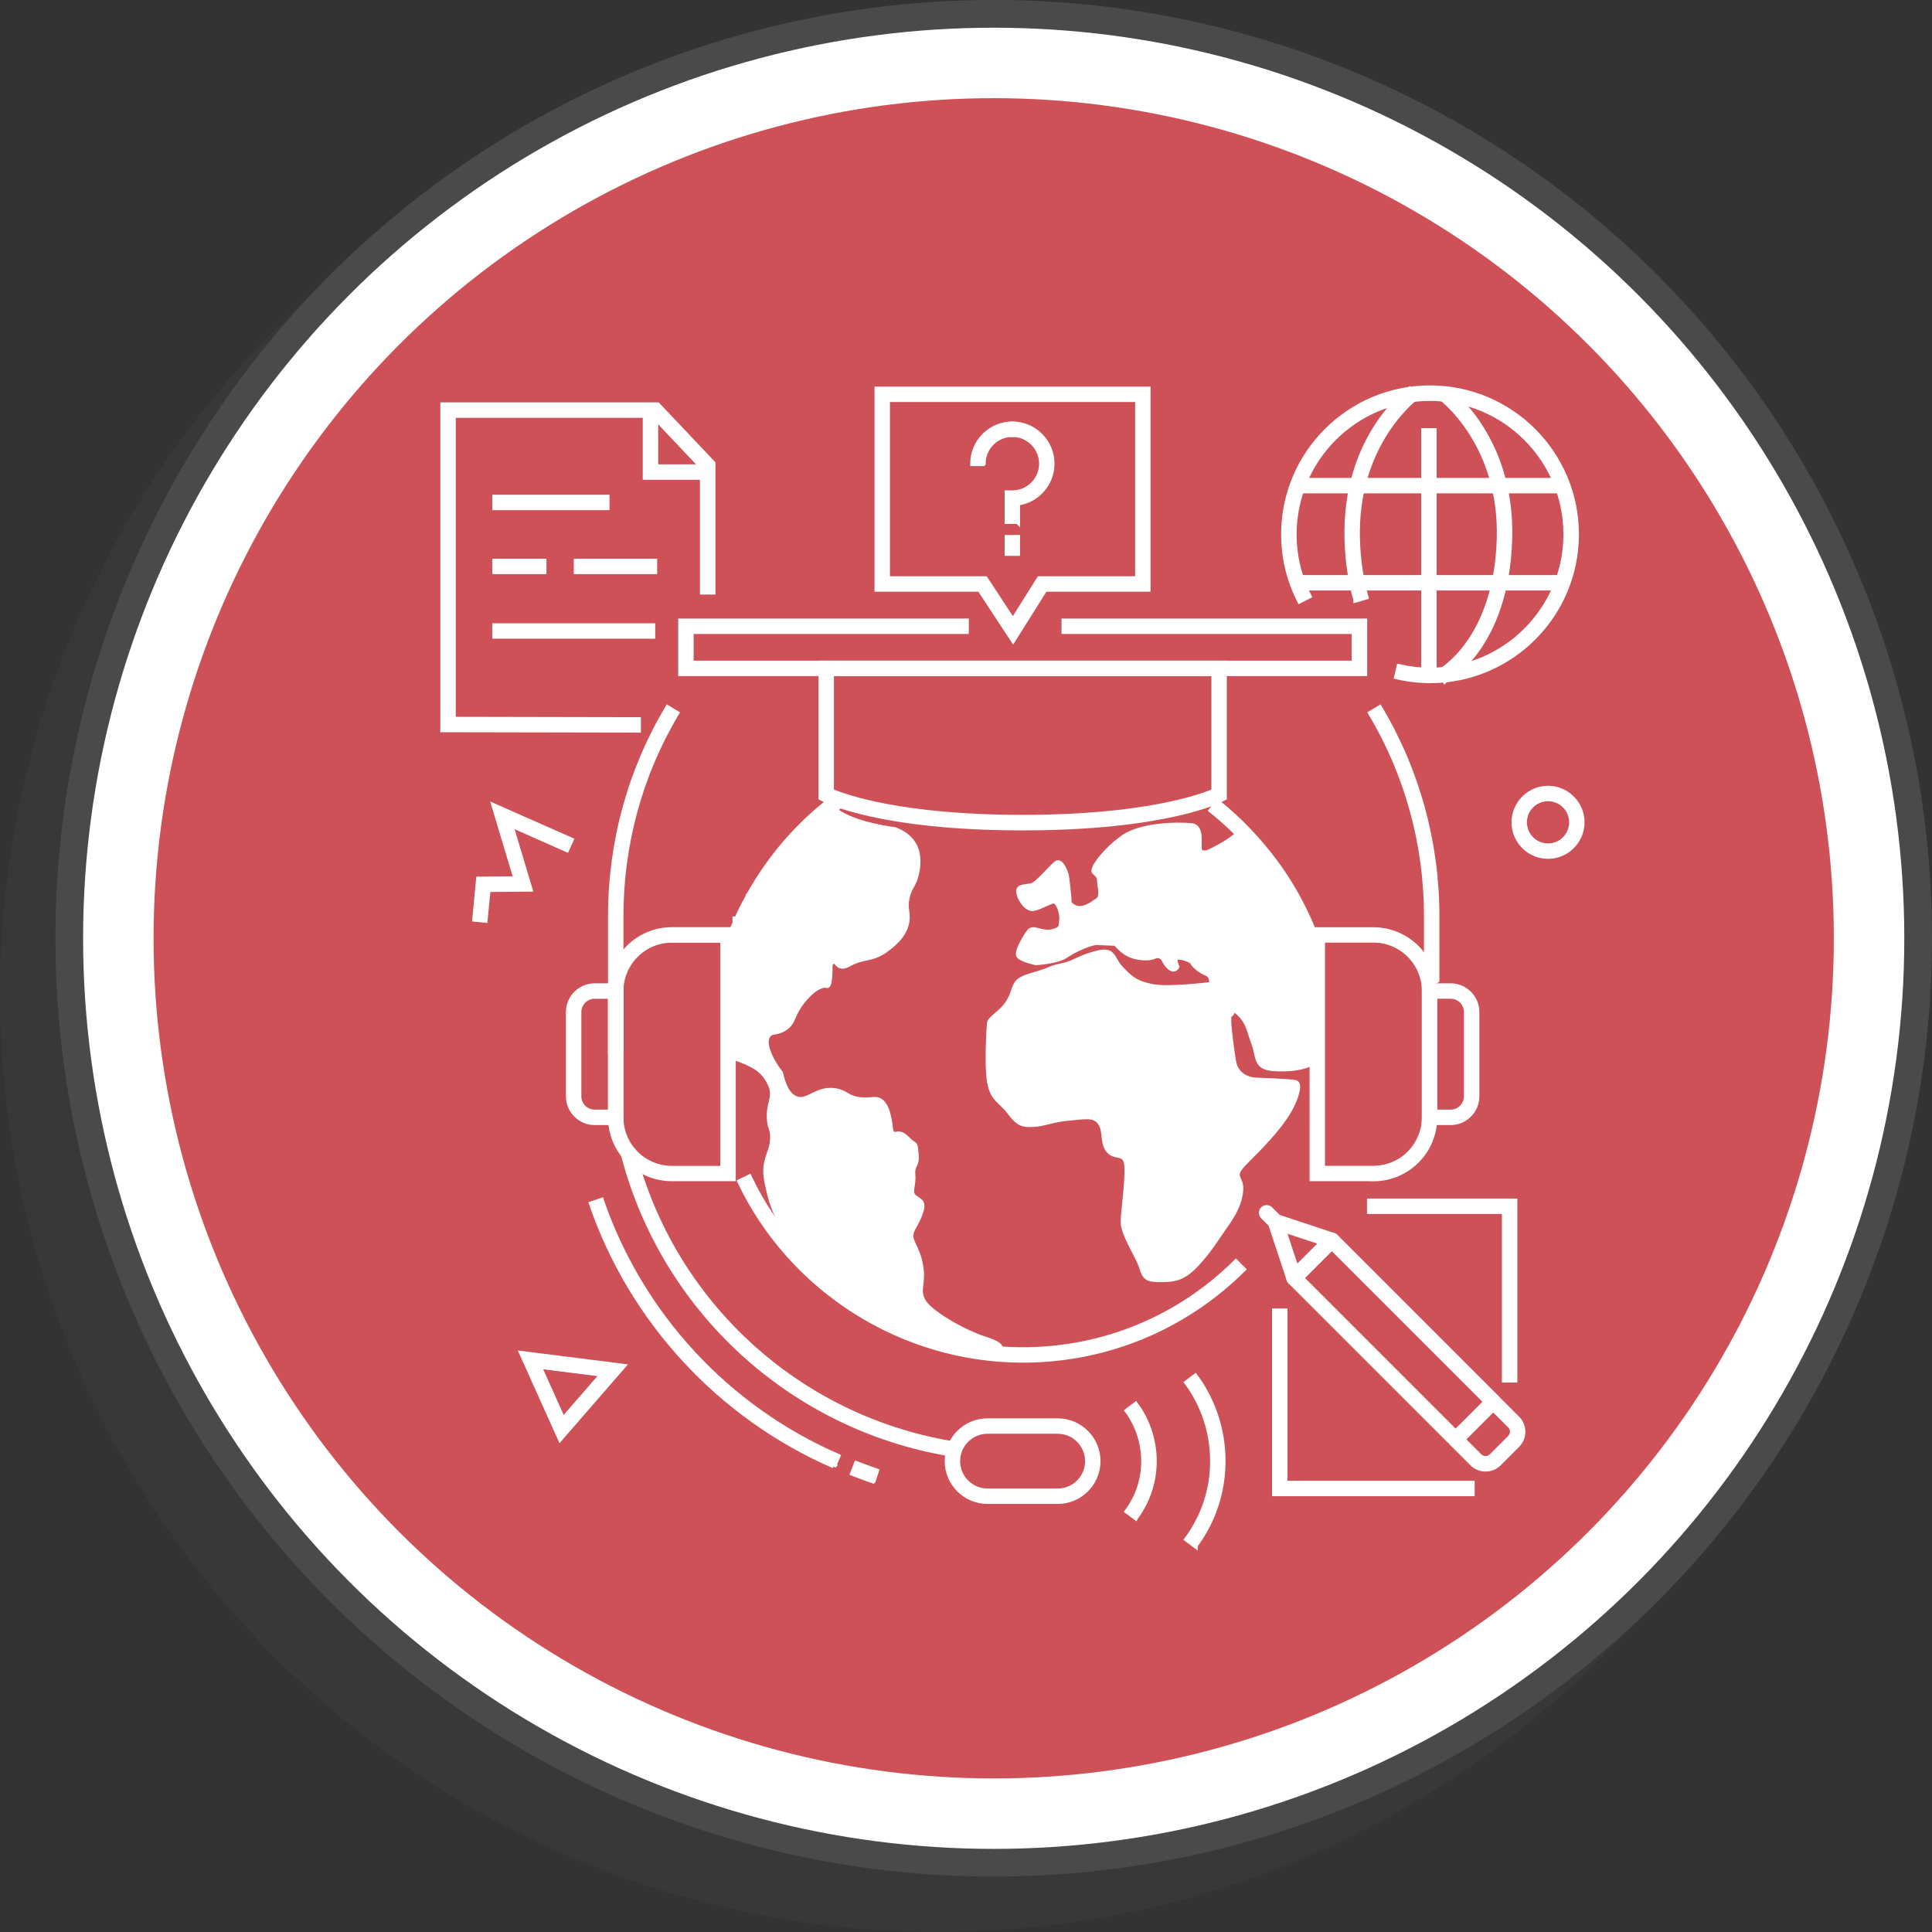 <?xml version="1.0" encoding="UTF-8"?><svg id="_圖層_2" xmlns="http://www.w3.org/2000/svg" viewBox="0 0 209.22 209.22"><rect x="0" y="0" width="209.22" height="209.22" fill="#333333" stroke="none"/><defs><style>.cls-1{fill:#fff;}.cls-2{fill:#cf5158;}.cls-3{opacity:.2;}.cls-4{stroke:#fff;stroke-width:.53px;}.cls-4,.cls-5{fill:none;}.cls-5{stroke:#4a4a4a;stroke-miterlimit:10;stroke-width:6px;}</style></defs><g id="CON02"><g><g><g class="cls-3"><circle class="cls-5" cx="101.61" cy="107.61" r="98.61"/><circle class="cls-5" cx="102.61" cy="106.61" r="98.61"/><circle class="cls-5" cx="103.61" cy="105.61" r="98.61"/><circle class="cls-5" cx="104.61" cy="104.61" r="98.61"/><circle class="cls-5" cx="105.61" cy="103.61" r="98.61"/><circle class="cls-5" cx="106.61" cy="102.61" r="98.61"/><circle class="cls-5" cx="107.61" cy="101.61" r="98.61"/></g><circle class="cls-5" cx="107.61" cy="101.61" r="98.61"/><circle class="cls-1" cx="107.61" cy="101.61" r="98.61"/></g><circle class="cls-2" cx="107.61" cy="101.61" r="90.98"/><g><g><g><polygon class="cls-1" points="69.14 79.07 47.95 79.03 47.95 43.84 71.22 43.84 77.21 50.17 77.21 64.12 76.06 64.12 76.06 50.63 70.73 44.98 49.09 44.98 49.09 77.89 69.14 77.93 69.14 79.07"/><polygon class="cls-1" points="76.64 51.69 69.87 51.69 69.87 44.41 71.01 44.41 71.01 50.55 76.64 50.55 76.64 51.69"/><rect class="cls-1" x="62.4" y="60.77" width="8.5" height="1.14"/><rect class="cls-1" x="53.58" y="60.77" width="5.33" height="1.14"/><rect class="cls-1" x="53.58" y="53.84" width="12.16" height="1.14"/><rect class="cls-1" x="53.58" y="67.76" width="17.11" height="1.14"/></g><g><path class="cls-1" d="M109.71,69.32l-3.62-5.51h-11.12v-21.68h29.36v21.68h-11.16l-3.46,5.51Zm-13.6-6.65h10.6l2.98,4.54,2.85-4.54h10.65v-19.4h-27.08v19.4Z"/><path class="cls-1" d="M110.2,56.47h-1.14v-3.1h.57c1.74,0,3.16-1.42,3.16-3.16s-1.42-3.16-3.16-3.16v-1.14c2.37,0,4.3,1.93,4.3,4.3,0,2.18-1.63,3.99-3.73,4.27v1.99Z"/><path class="cls-1" d="M106.47,50.21h-1.14c0-2.37,1.93-4.3,4.3-4.3v1.14c-1.74,0-3.16,1.42-3.16,3.16Z"/><rect class="cls-1" x="109.06" y="58.2" width="1.14" height="1.73"/></g><path class="cls-1" d="M60.66,155.8l-4.15-9.23,10.97,1.38-6.82,7.85Zm-2.27-7.84l2.58,5.75,4.25-4.89-6.83-.86Z"/><polygon class="cls-1" points="52.54 99.66 51.41 99.55 51.82 95.2 55.87 95.16 53.5 87.27 61.85 90.96 61.38 92.01 55.31 89.32 57.4 96.29 52.86 96.33 52.54 99.66"/><path class="cls-1" d="M167.64,92.74c-2.04,0-3.69-1.66-3.69-3.69s1.66-3.69,3.69-3.69,3.69,1.66,3.69,3.69-1.66,3.69-3.69,3.69Zm0-6.24c-1.41,0-2.55,1.14-2.55,2.55s1.14,2.55,2.55,2.55,2.55-1.14,2.55-2.55-1.14-2.55-2.55-2.55Z"/><g><path class="cls-1" d="M155.61,106.17h-1.14v-6.99c0-7.75-2.09-15.34-6.04-21.95l.98-.59c4.06,6.79,6.2,14.58,6.2,22.54v6.99Z"/><path class="cls-1" d="M90.29,158.74c-12.31-5.35-21.88-15.7-26.24-28.38l1.08-.37c4.26,12.38,13.59,22.48,25.61,27.71l-.46,1.05Z"/><path class="cls-1" d="M94.55,160.38c-.46-.15-1.2-.43-2.22-.82l.41-1.07c1,.38,1.74,.65,2.18,.8l-.36,1.08Z"/><path class="cls-1" d="M102.82,157.43c-17.13-2.88-30.99-15.62-35.33-32.45l1.11-.28c4.22,16.39,17.73,28.8,34.41,31.61l-.19,1.13Z"/><path class="cls-1" d="M67.25,113.95h-1.14v-14.77c0-7.98,2.14-15.77,6.19-22.54l.98,.59c-3.94,6.59-6.03,14.18-6.03,21.95v14.77Z"/><g><path class="cls-1" d="M140.37,117.24c-.53-.14-4.35-.28-4.35-.28-.1,0-2.14-.03-2.45-2.13-1.07-7.16-.09-3.9-.09-5.67,1.78,1.32,1.68,2.22,2.26,3.72,.38,.99,.32,1.86,.83,2.38,.29,.29,.7,.42,1.36,.47,.61,.04,3.26,.23,4.97-1.07v-8.74c-.4-1.6-.96-3.38-1.77-5.24-2.1-4.87-4.93-8.27-6.98-10.34-.21,.09-.37,.19-.5,.3-.82,.71-2.61,1.57-2.61,1.57,0,0-.7,.36-1.06,0-.36-.36,.38-2.66-.95-2.8-1.34-.14-5.38-.14-7.39,1.27-1.99,1.4-3.42,3.4-3.15,3.72,.26,.31,.58,.4,.58,1.04,0,.48,.32,1.32-.04,1.94-.22,.15-.57,.43-.96,.65-.06,.03-.12,.06-.2,.09-.61,.33-1.35,.45-2.02-.24-.12-.14-.06-.44-.09-.7-.1-.87-.2-1.99-.27-2.33-.09-.45-.58-1.63-1.02-1.4-.44,.23-2.09,2.26-2.7,2.44-.63,.18-1.43,.05-1.46,.59-.05,.54,.75,2.03,1.6,1.91,.84-.14,1.95-.95,2.35-.78,.41,.19,.8,1.37,.71,1.96-.09,.59,.18,1.04-1.02,1.32-1.2,.26-2.04-.59-2.5,0-.44,.59-1.29,2.03-1.16,2.53,.11,.39,1.22,.66,1.88,.84,1.32-.1,2.64-.34,3.28-.79,1.02-.73,2.8-1.4,3.28-1.4,.18,0,1.07,.06,2.09,.09,.64,.75,1.38,1.33,2.36,1.49,.91,.16,1.49,.08,1.84-.08,.38-.18,.81-.04,1.01,.33,.11,.21,.23,.43,.39,.61,.71,.87,1.03,.18,1.03,.18,0,0-.5-1.04,.16-1.04s1.56,.45,1.56,.59,.63,.82,1.43,1.14c.8,.31,.58,1.22,.58,1.22,0,0-4.59,.59-6.4,.23-1.82-.36-2.4-.9-3.42-1.99-1.02-1.09-.68-2.17-2.75-1.58-2.09,.59-2.22,1.04-3.56,1.3-1.33,.28-1.25,.43-2.41,.78-.02,.01-.05,.01-.07,.03-.91,.29-2.18,.53-2.53,1.24-.44,.9-.31,1.04-.89,1.99-.58,.95-1.97,1.73-2,2.18-.05,.45-.31,4.44,0,6.34,.31,1.91,1.19,2.04,2.13,3.26,.93,1.23,1.34,1.45,2.53,1.4,1.2-.04,2.19-.54,3.87-.68,1.68-.14,2.84-.45,3.47,.5,.63,.95,.17,2.17,.93,3.03,.75,.87,1.91-.05,1.95,1.82,.05,1.86-.36,4.39-.41,5.79-.04,1.4,1.65,3.81,2,4.99,.36,1.18,.63,1.35,2.09,1.35s2.45-.13,3.91-1.72c1.46-1.58,2.14-2.81,3.02-4.04,.89-1.22,1.65-2.53,1.73-3.99,.09-1.44-1.2-1.32,.53-3.03,1.73-1.72,3.21-3.26,4.31-4.89,1.11-1.64,1.65-3.54,1.11-3.67Z"/><path class="cls-1" d="M106.62,145.01c-1.89-.69-3.33-1.49-4.3-2.1-1.95-1.24-2.3-1.9-2.42-2.16-.56-1.22,.13-1.66-.19-3.65-.36-2.21-1.39-2.67-.96-3.8,.2-.51,.66-1.07,1-2.17,.09-.29,.15-.63,.01-.9-.1-.19-.32-.28-.69-.55-.69-.51-.1-1.22-.21-2.44-.1-1.22,.48-.89,.36-2.25-.12-1.36-.07-.8-.77-1.49-.38-.37-.61-.57-.87-.66-.43-.15-.59,.11-.85-.04-.35-.19-.26-.73-.43-1.54-.12-.58-.3-1.52-.89-1.98-.56-.43-1.03-.08-2.19-.19-1.49-.14-1.56-.79-2.76-.98-2.03-.32-2.95,1.34-4.25,.87-.56-.2-1.25-.83-1.67-2.76-.85-1.06-2.03-3.12-1.36-4.09,.37-.54,.93-.18,1.83-.79,1.02-.69,.67-1.39,1.99-3.01,1.26-1.54,2.24-1.73,2.55-1.6,0,0,.03,.01,.05,0,.22-.03,.29-1.08,.3-2.24,.08-.19,.22-.42,.4-.43,.23-.01,.33,.37,.65,.52,.38,.17,.84-.09,1.04-.2,1.6-.88,2.43-.39,4-1.56,.61-.46,1.97-1.45,2.23-3.04,.16-.96-.23-1.29,0-2.49,.22-1.15,.65-1.27,.96-2.39,.1-.38,.53-1.93-.11-3.25-.47-.97-1.36-1.51-2.17-1.81-1.22-.16-5.52-.84-7.02-2.63-1.91,1.73-3.4,3.27-4.48,4.44-1.69,1.84-2.26,2.66-2.55,3.09-.88,1.32-1.35,2.4-2.23,4.39-.45,1.02-.84,2.02-1.52,3.79v11.51c.25,.07,1.93,.54,2.96,1.29,1.12,.81,1.59,2.11,1.59,2.6,0,1.14-.49,1.56-.32,3.09,.09,.79,.26,.74,.32,1.46,.1,1.29-.41,1.96-.64,3.04-.22,1.05-.04,1.83,.32,3.36,.89,3.8,3.96,7.15,4.57,7.81,1.59,1.91,3.15,3.17,4.27,3.96,1.93,1.36,3.76,2.17,5.14,2.78,1.54,.68,1.69,.62,3.78,1.54,1.88,.83,2.16,1.06,3.03,1.23,2.02,.4,4.14-.11,4.19-.63,.02-.21-.29-.52-1.7-.98Z"/></g><path class="cls-1" d="M79.64,103.07l-1.13-.18c.12-.77,.72-2.12,1.04-2.85l.04-.08v-.45h.2c.35-.8,.76-1.6,1.23-2.45v-.09l.12-.13c2.26-4.03,5.25-7.5,8.9-10.3l.7,.91c-3.51,2.7-6.39,6.03-8.57,9.9,0,0-.07,.13-.07,.13-.55,.98-1.01,1.9-1.39,2.8l-.15,.35c-.29,.67-.81,1.86-.9,2.44Z"/><path class="cls-1" d="M110.75,147.3c-13.02,0-25.05-7.6-30.64-19.35l1.03-.49c5.41,11.36,17.03,18.7,29.61,18.7,8.71,0,16.91-3.38,23.09-9.51l.8,.81c-6.4,6.35-14.88,9.84-23.89,9.84Z"/><path class="cls-1" d="M141.87,103.08c-1.37-4.14-3.54-7.92-6.45-11.23-1.29-1.49-2.72-2.86-4.26-4.09l.71-.89c1.59,1.27,3.07,2.69,4.41,4.23,3.01,3.42,5.25,7.33,6.68,11.62l-1.08,.36Z"/><path class="cls-1" d="M148.73,127.65h-6.65v-26.97h6.65c3.67,0,6.65,2.98,6.65,6.65v13.68c0,3.67-2.98,6.65-6.65,6.65Zm-5.51-1.14h5.51c3.04,0,5.51-2.47,5.51-5.51v-13.68c0-3.04-2.47-5.51-5.51-5.51h-5.51v24.69Z"/><path class="cls-1" d="M157.09,121.57h-2.85v-14.82h2.85c1.57,0,2.85,1.28,2.85,2.85v9.12c0,1.57-1.28,2.85-2.85,2.85Zm-1.71-1.14h1.71c.94,0,1.71-.77,1.71-1.71v-9.12c0-.94-.77-1.71-1.71-1.71h-1.71v12.53Z"/><path class="cls-1" d="M67.25,121.57h-2.85c-1.57,0-2.85-1.28-2.85-2.85v-9.12c0-1.57,1.28-2.85,2.85-2.85h2.85v14.82Zm-2.85-13.68c-.94,0-1.71,.77-1.71,1.71v9.12c0,.94,.77,1.71,1.71,1.71h1.71v-12.53h-1.71Z"/><path class="cls-1" d="M114.54,162.6h-7.6c-2.41,0-4.37-1.96-4.37-4.37s1.96-4.37,4.37-4.37h7.6c2.41,0,4.37,1.96,4.37,4.37s-1.96,4.37-4.37,4.37Zm-7.6-7.6c-1.78,0-3.23,1.45-3.23,3.23s1.45,3.23,3.23,3.23h7.6c1.78,0,3.23-1.45,3.23-3.23s-1.45-3.23-3.23-3.23h-7.6Z"/><path class="cls-1" d="M122.98,164.35l-.92-.68c1.17-1.58,1.79-3.46,1.79-5.44,0-1.75-.5-3.47-1.43-4.95-.11-.16-.22-.34-.35-.51l.91-.69c.14,.19,.27,.38,.4,.57,1.06,1.68,1.62,3.6,1.62,5.57,0,2.22-.7,4.33-2.01,6.11Z"/><path class="cls-1" d="M110.75,89.66c-15.44,0-21.3-2.98-21.54-3.1l-.31-.16v-14.59h43.69v14.59l-.31,.16c-.24,.13-6.1,3.1-21.54,3.1Zm-20.7-3.98c1.38,.59,7.51,2.83,20.7,2.83s19.33-2.24,20.7-2.83v-12.74h-41.41v12.74Z"/><polygon class="cls-1" points="147.79 72.95 73.71 72.95 73.71 67.25 104.65 67.25 104.65 68.39 74.85 68.39 74.85 71.81 146.64 71.81 146.64 68.39 115.22 68.39 115.22 67.25 147.79 67.25 147.79 72.95"/><path class="cls-1" d="M129.44,167.38l-.92-.68c1.82-2.47,2.79-5.4,2.79-8.47,0-2.73-.77-5.4-2.23-7.71-.17-.25-.35-.53-.55-.8l.91-.69c.22,.3,.42,.6,.6,.86,1.58,2.51,2.41,5.39,2.41,8.33,0,3.32-1.04,6.48-3.01,9.14Z"/><path class="cls-1" d="M79.41,127.65h-6.65c-3.67,0-6.65-2.98-6.65-6.65v-13.68c0-3.67,2.98-6.65,6.65-6.65h6.65v26.97Zm-6.65-25.83c-3.04,0-5.51,2.47-5.51,5.51v13.68c0,3.04,2.47,5.51,5.51,5.51h5.51v-24.69h-5.51Z"/></g><g><g><rect class="cls-1" x="154.17" y="46.63" width="1.14" height="26.63"/><path class="cls-1" d="M156.46,73.71l-.53-1.01c.06-.03,6.07-3.33,6.42-14.28,.33-10.35-6.22-15.27-6.29-15.32l.67-.92c.29,.21,7.12,5.3,6.76,16.28-.37,11.66-6.76,15.11-7.03,15.25Z"/><path class="cls-1" d="M146.83,64.98c-.56-1.96-.89-4.13-.96-6.46-.36-11.02,6.47-16.13,6.76-16.35l.67,.92c-.07,.05-6.63,4.99-6.29,15.39,.07,2.23,.38,4.31,.92,6.18l-1.1,.32Z"/><rect class="cls-1" x="140.18" y="62.54" width="28.78" height="1.14"/><rect class="cls-1" x="140.42" y="52.02" width="28.62" height="1.14"/></g><path class="cls-1" d="M154.86,73.71c-1.22,0-2.44-.14-3.62-.42l.26-1.11c1.09,.26,2.22,.39,3.36,.39,8.11,0,14.71-6.6,14.71-14.71s-6.6-14.71-14.71-14.71-14.71,6.6-14.71,14.71c0,2.36,.54,4.61,1.61,6.7l-1.02,.52c-1.15-2.25-1.74-4.68-1.74-7.22,0-8.74,7.11-15.86,15.86-15.86s15.86,7.11,15.86,15.86-7.11,15.86-15.86,15.86Z"/></g><g><g><path class="cls-1" d="M157.31,156.15c-.15,0-.29-.06-.4-.17l-17.18-17.18c-.22-.22-.22-.58,0-.81l4.09-4.09c.22-.22,.58-.22,.81,0l17.42,17.42c.22,.22,.22,.58,0,.81-.22,.22-.58,.22-.81,0l-17.02-17.02-3.28,3.28,16.78,16.78c.22,.22,.22,.58,0,.81-.11,.11-.26,.17-.4,.17Z"/><path class="cls-1" d="M160.87,159.09c-.55,0-1.06-.21-1.45-.6l-2.2-2.2c-.11-.11-.17-.25-.17-.4s.06-.3,.17-.4l4.09-4.09c.22-.22,.58-.22,.81,0l2.2,2.2c.39,.39,.6,.9,.6,1.45s-.21,1.06-.6,1.45l-1.99,1.99c-.39,.39-.9,.6-1.45,.6Zm-2.44-3.21l1.8,1.8c.35,.35,.95,.34,1.29,0l1.99-1.99c.17-.17,.27-.4,.27-.65s-.09-.47-.27-.65l-1.8-1.8-3.28,3.28Z"/><path class="cls-1" d="M140.13,138.97s-.09,0-.13-.02c-.19-.05-.35-.19-.41-.38l-2.02-6.1c-.07-.2-.01-.43,.14-.58,.15-.15,.38-.21,.58-.14l6.1,2.02c.19,.06,.33,.22,.38,.41,.05,.19-.01,.4-.15,.54l-4.09,4.09c-.11,.11-.25,.17-.4,.17Zm-1.12-5.78l1.37,4.15,2.78-2.78-4.15-1.37Z"/><path class="cls-1" d="M138.62,133.37c-.15,0-.29-.06-.4-.17l-1.46-1.46c-.22-.22-.22-.58,0-.81,.22-.22,.58-.22,.81,0l1.46,1.46c.22,.22,.22,.58,0,.81-.11,.11-.26,.17-.4,.17Z"/></g><polygon class="cls-1" points="164.05 149.45 162.91 149.45 162.91 131.2 148.3 131.2 148.3 130.06 164.05 130.06 164.05 149.45"/><polygon class="cls-1" points="159.43 161.76 138.02 161.76 138.02 141.96 139.16 141.96 139.16 160.62 159.43 160.62 159.43 161.76"/></g></g><g><g><polygon class="cls-1" points="69.14 79.07 47.95 79.03 47.95 43.84 71.22 43.84 77.21 50.17 77.21 64.12 76.06 64.12 76.06 50.63 70.73 44.98 49.09 44.98 49.09 77.89 69.14 77.93 69.14 79.07"/><polygon class="cls-1" points="76.64 51.69 69.87 51.69 69.87 44.41 71.01 44.41 71.01 50.55 76.64 50.55 76.64 51.69"/><rect class="cls-1" x="62.4" y="60.77" width="8.5" height="1.14"/><rect class="cls-1" x="53.58" y="60.77" width="5.33" height="1.14"/><rect class="cls-1" x="53.58" y="53.84" width="12.16" height="1.14"/><rect class="cls-1" x="53.58" y="67.76" width="17.11" height="1.14"/></g><g><path class="cls-1" d="M109.71,69.32l-3.62-5.51h-11.12v-21.68h29.36v21.68h-11.16l-3.46,5.51Zm-13.6-6.65h10.6l2.98,4.54,2.85-4.54h10.65v-19.4h-27.08v19.4Z"/><path class="cls-1" d="M110.2,56.47h-1.14v-3.1h.57c1.74,0,3.16-1.42,3.16-3.16s-1.42-3.16-3.16-3.16v-1.14c2.37,0,4.3,1.93,4.3,4.3,0,2.18-1.63,3.99-3.73,4.27v1.99Z"/><path class="cls-1" d="M106.47,50.21h-1.14c0-2.37,1.93-4.3,4.3-4.3v1.14c-1.74,0-3.16,1.42-3.16,3.16Z"/><rect class="cls-1" x="109.06" y="58.2" width="1.14" height="1.73"/></g><path class="cls-1" d="M60.66,155.8l-4.15-9.23,10.97,1.38-6.82,7.85Zm-2.27-7.84l2.58,5.75,4.25-4.89-6.83-.86Z"/><polygon class="cls-1" points="52.54 99.66 51.41 99.55 51.82 95.2 55.87 95.16 53.5 87.27 61.85 90.96 61.38 92.01 55.31 89.32 57.4 96.29 52.86 96.33 52.54 99.66"/><path class="cls-1" d="M167.64,92.74c-2.04,0-3.69-1.66-3.69-3.69s1.66-3.69,3.69-3.69,3.69,1.66,3.69,3.69-1.66,3.69-3.69,3.69Zm0-6.24c-1.41,0-2.55,1.14-2.55,2.55s1.14,2.55,2.55,2.55,2.55-1.14,2.55-2.55-1.14-2.55-2.55-2.55Z"/><g><path class="cls-1" d="M155.61,106.17h-1.14v-6.99c0-7.75-2.09-15.34-6.04-21.95l.98-.59c4.06,6.79,6.2,14.58,6.2,22.54v6.99Z"/><path class="cls-1" d="M90.29,158.74c-12.31-5.35-21.88-15.7-26.24-28.38l1.08-.37c4.26,12.38,13.59,22.48,25.61,27.71l-.46,1.05Z"/><path class="cls-1" d="M94.55,160.38c-.46-.15-1.2-.43-2.22-.82l.41-1.07c1,.38,1.74,.65,2.18,.8l-.36,1.08Z"/><path class="cls-1" d="M102.82,157.43c-17.13-2.88-30.99-15.62-35.33-32.45l1.11-.28c4.22,16.39,17.73,28.8,34.41,31.61l-.19,1.13Z"/><path class="cls-1" d="M67.25,113.95h-1.14v-14.77c0-7.98,2.14-15.77,6.19-22.54l.98,.59c-3.94,6.59-6.03,14.18-6.03,21.95v14.77Z"/><g><path class="cls-1" d="M140.37,117.24c-.53-.14-4.35-.28-4.35-.28-.1,0-2.14-.03-2.45-2.13-1.07-7.16-.09-3.9-.09-5.67,1.78,1.32,1.68,2.22,2.26,3.72,.38,.99,.32,1.86,.83,2.38,.29,.29,.7,.42,1.36,.47,.61,.04,3.26,.23,4.97-1.07v-8.74c-.4-1.6-.96-3.38-1.77-5.24-2.1-4.87-4.93-8.27-6.98-10.34-.21,.09-.37,.19-.5,.3-.82,.71-2.61,1.57-2.61,1.57,0,0-.7,.36-1.06,0-.36-.36,.38-2.66-.95-2.8-1.34-.14-5.38-.14-7.39,1.27-1.99,1.4-3.42,3.4-3.15,3.72,.26,.31,.58,.4,.58,1.04,0,.48,.32,1.32-.04,1.94-.22,.15-.57,.43-.96,.65-.06,.03-.12,.06-.2,.09-.61,.33-1.35,.45-2.02-.24-.12-.14-.06-.44-.09-.7-.1-.87-.2-1.99-.27-2.33-.09-.45-.58-1.63-1.02-1.4-.44,.23-2.09,2.26-2.7,2.44-.63,.18-1.43,.05-1.46,.59-.05,.54,.75,2.03,1.6,1.91,.84-.14,1.95-.95,2.35-.78,.41,.19,.8,1.37,.71,1.96-.09,.59,.18,1.04-1.02,1.32-1.2,.26-2.04-.59-2.5,0-.44,.59-1.29,2.03-1.16,2.53,.11,.39,1.22,.66,1.88,.84,1.32-.1,2.64-.34,3.28-.79,1.02-.73,2.8-1.4,3.28-1.4,.18,0,1.07,.06,2.09,.09,.64,.75,1.38,1.33,2.36,1.49,.91,.16,1.49,.08,1.84-.08,.38-.18,.81-.04,1.01,.33,.11,.21,.23,.43,.39,.61,.71,.87,1.03,.18,1.03,.18,0,0-.5-1.04,.16-1.04s1.56,.45,1.56,.59,.63,.82,1.43,1.14c.8,.31,.58,1.22,.58,1.22,0,0-4.59,.59-6.4,.23-1.82-.36-2.4-.9-3.42-1.99-1.02-1.09-.68-2.17-2.75-1.58-2.09,.59-2.22,1.04-3.56,1.3-1.33,.28-1.25,.43-2.41,.78-.02,.01-.05,.01-.07,.03-.91,.29-2.18,.53-2.53,1.24-.44,.9-.31,1.04-.89,1.99-.58,.95-1.97,1.73-2,2.18-.05,.45-.31,4.44,0,6.34,.31,1.91,1.19,2.04,2.13,3.26,.93,1.23,1.34,1.45,2.53,1.4,1.2-.04,2.19-.54,3.87-.68,1.68-.14,2.84-.45,3.47,.5,.63,.95,.17,2.17,.93,3.03,.75,.87,1.91-.05,1.95,1.82,.05,1.86-.36,4.39-.41,5.79-.04,1.4,1.65,3.81,2,4.99,.36,1.18,.63,1.35,2.09,1.35s2.45-.13,3.91-1.72c1.46-1.58,2.14-2.81,3.02-4.04,.89-1.22,1.65-2.53,1.73-3.99,.09-1.44-1.2-1.32,.53-3.03,1.73-1.72,3.21-3.26,4.31-4.89,1.11-1.64,1.65-3.54,1.11-3.67Z"/><path class="cls-1" d="M106.62,145.01c-1.89-.69-3.33-1.49-4.3-2.1-1.95-1.24-2.3-1.9-2.42-2.16-.56-1.22,.13-1.66-.19-3.65-.36-2.21-1.39-2.67-.96-3.8,.2-.51,.66-1.07,1-2.17,.09-.29,.15-.63,.01-.9-.1-.19-.32-.28-.69-.55-.69-.51-.1-1.22-.21-2.44-.1-1.22,.48-.89,.36-2.25-.12-1.36-.07-.8-.77-1.49-.38-.37-.61-.57-.87-.66-.43-.15-.59,.11-.85-.04-.35-.19-.26-.73-.43-1.54-.12-.58-.3-1.52-.89-1.98-.56-.43-1.03-.08-2.19-.19-1.49-.14-1.56-.79-2.76-.98-2.03-.32-2.95,1.34-4.25,.87-.56-.2-1.25-.83-1.67-2.76-.85-1.06-2.03-3.12-1.36-4.09,.37-.54,.93-.18,1.83-.79,1.02-.69,.67-1.39,1.99-3.01,1.26-1.54,2.24-1.73,2.55-1.6,0,0,.03,.01,.05,0,.22-.03,.29-1.08,.3-2.24,.08-.19,.22-.42,.4-.43,.23-.01,.33,.37,.65,.52,.38,.17,.84-.09,1.04-.2,1.6-.88,2.43-.39,4-1.56,.61-.46,1.97-1.45,2.23-3.04,.16-.96-.23-1.29,0-2.49,.22-1.15,.65-1.27,.96-2.39,.1-.38,.53-1.93-.11-3.25-.47-.97-1.36-1.51-2.17-1.81-1.22-.16-5.52-.84-7.02-2.63-1.91,1.73-3.4,3.27-4.48,4.44-1.69,1.84-2.26,2.66-2.55,3.09-.88,1.32-1.35,2.4-2.23,4.39-.45,1.02-.84,2.02-1.52,3.79v11.51c.25,.07,1.93,.54,2.96,1.29,1.12,.81,1.59,2.11,1.59,2.6,0,1.14-.49,1.56-.32,3.09,.09,.79,.26,.74,.32,1.46,.1,1.29-.41,1.96-.64,3.04-.22,1.05-.04,1.83,.32,3.36,.89,3.8,3.96,7.15,4.57,7.81,1.59,1.91,3.15,3.17,4.27,3.96,1.93,1.36,3.76,2.17,5.14,2.78,1.54,.68,1.69,.62,3.78,1.54,1.88,.83,2.16,1.06,3.03,1.23,2.02,.4,4.14-.11,4.19-.63,.02-.21-.29-.52-1.7-.98Z"/></g><path class="cls-1" d="M79.64,103.07l-1.13-.18c.12-.77,.72-2.12,1.04-2.85l.04-.08v-.45h.2c.35-.8,.76-1.6,1.23-2.45v-.09l.12-.13c2.26-4.03,5.25-7.5,8.9-10.3l.7,.91c-3.51,2.7-6.39,6.03-8.57,9.9,0,0-.07,.13-.07,.13-.55,.98-1.01,1.9-1.39,2.8l-.15,.35c-.29,.67-.81,1.86-.9,2.44Z"/><path class="cls-1" d="M110.75,147.3c-13.02,0-25.05-7.6-30.64-19.35l1.03-.49c5.41,11.36,17.03,18.7,29.61,18.7,8.71,0,16.91-3.38,23.09-9.51l.8,.81c-6.4,6.35-14.88,9.84-23.89,9.84Z"/><path class="cls-1" d="M141.87,103.08c-1.37-4.14-3.54-7.92-6.45-11.23-1.29-1.49-2.72-2.86-4.26-4.09l.71-.89c1.59,1.27,3.07,2.69,4.41,4.23,3.01,3.42,5.25,7.33,6.68,11.62l-1.08,.36Z"/><path class="cls-1" d="M148.73,127.65h-6.65v-26.97h6.65c3.67,0,6.65,2.98,6.65,6.65v13.68c0,3.67-2.98,6.65-6.65,6.65Zm-5.51-1.14h5.51c3.04,0,5.51-2.47,5.51-5.51v-13.68c0-3.04-2.47-5.51-5.51-5.51h-5.51v24.69Z"/><path class="cls-1" d="M157.09,121.57h-2.85v-14.82h2.85c1.57,0,2.85,1.28,2.85,2.85v9.12c0,1.57-1.28,2.85-2.85,2.85Zm-1.71-1.14h1.71c.94,0,1.71-.77,1.71-1.71v-9.12c0-.94-.77-1.71-1.71-1.71h-1.71v12.53Z"/><path class="cls-1" d="M67.25,121.57h-2.85c-1.57,0-2.85-1.28-2.85-2.85v-9.12c0-1.57,1.28-2.85,2.85-2.85h2.85v14.82Zm-2.85-13.68c-.94,0-1.71,.77-1.71,1.71v9.12c0,.94,.77,1.71,1.71,1.71h1.71v-12.53h-1.71Z"/><path class="cls-1" d="M114.54,162.6h-7.6c-2.41,0-4.37-1.96-4.37-4.37s1.96-4.37,4.37-4.37h7.6c2.41,0,4.37,1.96,4.37,4.37s-1.96,4.37-4.37,4.37Zm-7.6-7.6c-1.78,0-3.23,1.45-3.23,3.23s1.45,3.23,3.23,3.23h7.6c1.78,0,3.23-1.45,3.23-3.23s-1.45-3.23-3.23-3.23h-7.6Z"/><path class="cls-1" d="M122.98,164.35l-.92-.68c1.17-1.58,1.79-3.46,1.79-5.44,0-1.75-.5-3.47-1.43-4.95-.11-.16-.22-.34-.35-.51l.91-.69c.14,.19,.27,.38,.4,.57,1.06,1.68,1.62,3.6,1.62,5.57,0,2.22-.7,4.33-2.01,6.11Z"/><path class="cls-1" d="M110.75,89.66c-15.44,0-21.3-2.98-21.54-3.1l-.31-.16v-14.59h43.69v14.59l-.31,.16c-.24,.13-6.1,3.1-21.54,3.1Zm-20.7-3.98c1.38,.59,7.51,2.83,20.7,2.83s19.33-2.24,20.7-2.83v-12.74h-41.41v12.74Z"/><polygon class="cls-1" points="147.79 72.95 73.71 72.95 73.71 67.25 104.65 67.25 104.65 68.39 74.85 68.39 74.85 71.81 146.64 71.81 146.64 68.39 115.22 68.39 115.22 67.25 147.79 67.25 147.79 72.95"/><path class="cls-1" d="M129.44,167.38l-.92-.68c1.82-2.47,2.79-5.4,2.79-8.47,0-2.73-.77-5.4-2.23-7.71-.17-.25-.35-.53-.55-.8l.91-.69c.22,.3,.42,.6,.6,.86,1.58,2.51,2.41,5.39,2.41,8.33,0,3.32-1.04,6.48-3.01,9.14Z"/><path class="cls-1" d="M79.41,127.65h-6.65c-3.67,0-6.65-2.98-6.65-6.65v-13.68c0-3.67,2.98-6.65,6.65-6.65h6.65v26.97Zm-6.65-25.83c-3.04,0-5.51,2.47-5.51,5.51v13.68c0,3.04,2.47,5.51,5.51,5.51h5.51v-24.69h-5.51Z"/></g><g><g><rect class="cls-1" x="154.17" y="46.63" width="1.14" height="26.63"/><path class="cls-1" d="M156.46,73.71l-.53-1.01c.06-.03,6.07-3.33,6.42-14.28,.33-10.35-6.22-15.27-6.29-15.32l.67-.92c.29,.21,7.12,5.3,6.76,16.28-.37,11.66-6.76,15.11-7.03,15.25Z"/><path class="cls-1" d="M146.83,64.98c-.56-1.96-.89-4.13-.96-6.46-.36-11.02,6.47-16.13,6.76-16.35l.67,.92c-.07,.05-6.63,4.99-6.29,15.39,.07,2.23,.38,4.31,.92,6.18l-1.1,.32Z"/><rect class="cls-1" x="140.18" y="62.54" width="28.78" height="1.14"/><rect class="cls-1" x="140.42" y="52.02" width="28.62" height="1.14"/></g><path class="cls-1" d="M154.86,73.71c-1.22,0-2.44-.14-3.62-.42l.26-1.11c1.09,.26,2.22,.39,3.36,.39,8.11,0,14.71-6.6,14.71-14.71s-6.6-14.71-14.71-14.71-14.71,6.6-14.71,14.71c0,2.36,.54,4.61,1.61,6.7l-1.02,.52c-1.15-2.25-1.74-4.68-1.74-7.22,0-8.74,7.11-15.86,15.86-15.86s15.86,7.11,15.86,15.86-7.11,15.86-15.86,15.86Z"/></g><g><g><path class="cls-1" d="M157.31,156.15c-.15,0-.29-.06-.4-.17l-17.18-17.18c-.22-.22-.22-.58,0-.81l4.09-4.09c.22-.22,.58-.22,.81,0l17.42,17.42c.22,.22,.22,.58,0,.81-.22,.22-.58,.22-.81,0l-17.02-17.02-3.28,3.28,16.78,16.78c.22,.22,.22,.58,0,.81-.11,.11-.26,.17-.4,.17Z"/><path class="cls-1" d="M160.87,159.09c-.55,0-1.06-.21-1.45-.6l-2.2-2.2c-.11-.11-.17-.25-.17-.4s.06-.3,.17-.4l4.09-4.09c.22-.22,.58-.22,.81,0l2.2,2.2c.39,.39,.6,.9,.6,1.45s-.21,1.06-.6,1.45l-1.99,1.99c-.39,.39-.9,.6-1.45,.6Zm-2.44-3.21l1.8,1.8c.35,.35,.95,.34,1.29,0l1.99-1.99c.17-.17,.27-.4,.27-.65s-.09-.47-.27-.65l-1.8-1.8-3.28,3.28Z"/><path class="cls-1" d="M140.13,138.97s-.09,0-.13-.02c-.19-.05-.35-.19-.41-.38l-2.02-6.1c-.07-.2-.01-.43,.14-.58,.15-.15,.38-.21,.58-.14l6.1,2.02c.19,.06,.33,.22,.38,.41,.05,.19-.01,.4-.15,.54l-4.09,4.09c-.11,.11-.25,.17-.4,.17Zm-1.12-5.78l1.37,4.15,2.78-2.78-4.15-1.37Z"/><path class="cls-1" d="M138.62,133.37c-.15,0-.29-.06-.4-.17l-1.46-1.46c-.22-.22-.22-.58,0-.81,.22-.22,.58-.22,.81,0l1.46,1.46c.22,.22,.22,.58,0,.81-.11,.11-.26,.17-.4,.17Z"/></g><polygon class="cls-1" points="164.05 149.45 162.91 149.45 162.91 131.2 148.3 131.2 148.3 130.06 164.05 130.06 164.05 149.45"/><polygon class="cls-1" points="159.43 161.76 138.02 161.76 138.02 141.96 139.16 141.96 139.16 160.62 159.43 160.62 159.43 161.76"/></g></g><g><g><polygon class="cls-4" points="69.14 79.07 47.95 79.03 47.95 43.84 71.22 43.84 77.21 50.17 77.21 64.12 76.06 64.12 76.06 50.63 70.73 44.98 49.09 44.98 49.09 77.89 69.14 77.93 69.14 79.07"/><polygon class="cls-4" points="76.64 51.69 69.87 51.69 69.87 44.41 71.01 44.41 71.01 50.55 76.64 50.55 76.64 51.69"/><rect class="cls-4" x="62.4" y="60.77" width="8.5" height="1.14"/><rect class="cls-4" x="53.58" y="60.77" width="5.33" height="1.14"/><rect class="cls-4" x="53.58" y="53.84" width="12.16" height="1.14"/><rect class="cls-4" x="53.58" y="67.76" width="17.11" height="1.14"/></g><g><path class="cls-4" d="M109.71,69.32l-3.62-5.51h-11.12v-21.68h29.36v21.68h-11.16l-3.46,5.51Zm-13.6-6.65h10.6l2.98,4.54,2.85-4.54h10.65v-19.4h-27.08v19.4Z"/><path class="cls-4" d="M110.2,56.47h-1.14v-3.1h.57c1.74,0,3.16-1.42,3.16-3.16s-1.42-3.16-3.16-3.16v-1.14c2.37,0,4.3,1.93,4.3,4.3,0,2.18-1.63,3.99-3.73,4.27v1.99Z"/><path class="cls-4" d="M106.47,50.21h-1.14c0-2.37,1.93-4.3,4.3-4.3v1.14c-1.74,0-3.16,1.42-3.16,3.16Z"/><rect class="cls-4" x="109.06" y="58.2" width="1.14" height="1.73"/></g><path class="cls-4" d="M60.66,155.8l-4.15-9.23,10.97,1.38-6.82,7.85Zm-2.27-7.84l2.58,5.75,4.25-4.89-6.83-.86Z"/><polygon class="cls-4" points="52.54 99.66 51.41 99.55 51.82 95.2 55.87 95.16 53.5 87.27 61.85 90.96 61.38 92.01 55.31 89.32 57.4 96.29 52.86 96.33 52.54 99.66"/><path class="cls-4" d="M167.64,92.74c-2.04,0-3.69-1.66-3.69-3.69s1.66-3.69,3.69-3.69,3.69,1.66,3.69,3.69-1.66,3.69-3.69,3.69Zm0-6.24c-1.41,0-2.55,1.14-2.55,2.55s1.14,2.55,2.55,2.55,2.55-1.14,2.55-2.55-1.14-2.55-2.55-2.55Z"/><g><path class="cls-4" d="M155.61,106.17h-1.14v-6.99c0-7.75-2.09-15.34-6.04-21.95l.98-.59c4.06,6.79,6.2,14.58,6.2,22.54v6.99Z"/><path class="cls-4" d="M90.29,158.74c-12.31-5.35-21.88-15.7-26.24-28.38l1.08-.37c4.26,12.38,13.59,22.48,25.61,27.71l-.46,1.05Z"/><path class="cls-4" d="M94.55,160.38c-.46-.15-1.2-.43-2.22-.82l.41-1.07c1,.38,1.74,.65,2.18,.8l-.36,1.08Z"/><path class="cls-4" d="M102.82,157.43c-17.13-2.88-30.99-15.62-35.33-32.45l1.11-.28c4.22,16.39,17.73,28.8,34.41,31.61l-.19,1.13Z"/><path class="cls-4" d="M67.25,113.95h-1.14v-14.77c0-7.98,2.14-15.77,6.19-22.54l.98,.59c-3.94,6.59-6.03,14.18-6.03,21.95v14.77Z"/><g><path class="cls-4" d="M140.37,117.24c-.53-.14-4.35-.28-4.35-.28-.1,0-2.14-.03-2.45-2.13-1.07-7.16-.09-3.9-.09-5.67,1.78,1.32,1.68,2.22,2.26,3.72,.38,.99,.32,1.86,.83,2.38,.29,.29,.7,.42,1.36,.47,.61,.04,3.26,.23,4.97-1.07v-8.74c-.4-1.6-.96-3.38-1.77-5.24-2.1-4.87-4.93-8.27-6.98-10.34-.21,.09-.37,.19-.5,.3-.82,.71-2.61,1.57-2.61,1.57,0,0-.7,.36-1.06,0-.36-.36,.38-2.66-.95-2.8-1.34-.14-5.38-.14-7.39,1.27-1.99,1.4-3.42,3.4-3.15,3.72,.26,.31,.58,.4,.58,1.04,0,.48,.32,1.32-.04,1.94-.22,.15-.57,.43-.96,.65-.06,.03-.12,.06-.2,.09-.61,.33-1.35,.45-2.02-.24-.12-.14-.06-.44-.09-.7-.1-.87-.2-1.99-.27-2.33-.09-.45-.58-1.63-1.02-1.4-.44,.23-2.09,2.26-2.7,2.44-.63,.18-1.43,.05-1.46,.59-.05,.54,.75,2.03,1.6,1.91,.84-.14,1.95-.95,2.35-.78,.41,.19,.8,1.37,.71,1.96-.09,.59,.18,1.04-1.02,1.32-1.2,.26-2.04-.59-2.5,0-.44,.59-1.29,2.03-1.16,2.53,.11,.39,1.22,.66,1.88,.84,1.32-.1,2.64-.34,3.28-.79,1.02-.73,2.8-1.4,3.28-1.4,.18,0,1.07,.06,2.09,.09,.64,.75,1.38,1.33,2.36,1.49,.91,.16,1.49,.08,1.84-.08,.38-.18,.81-.04,1.01,.33,.11,.21,.23,.43,.39,.61,.71,.87,1.03,.18,1.03,.18,0,0-.5-1.04,.16-1.04s1.56,.45,1.56,.59,.63,.82,1.43,1.14c.8,.31,.58,1.22,.58,1.22,0,0-4.59,.59-6.4,.23-1.82-.36-2.4-.9-3.42-1.99-1.02-1.09-.68-2.17-2.75-1.58-2.09,.59-2.22,1.04-3.56,1.3-1.33,.28-1.25,.43-2.41,.78-.02,.01-.05,.01-.07,.03-.91,.29-2.18,.53-2.53,1.24-.44,.9-.31,1.04-.89,1.99-.58,.95-1.97,1.73-2,2.18-.05,.45-.31,4.44,0,6.34,.31,1.91,1.19,2.04,2.13,3.26,.93,1.23,1.34,1.45,2.53,1.4,1.2-.04,2.19-.54,3.87-.68,1.68-.14,2.84-.45,3.47,.5,.63,.95,.17,2.17,.93,3.03,.75,.87,1.91-.05,1.95,1.82,.05,1.86-.36,4.39-.41,5.79-.04,1.4,1.65,3.81,2,4.99,.36,1.18,.63,1.35,2.09,1.35s2.45-.13,3.91-1.72c1.46-1.58,2.14-2.81,3.02-4.04,.89-1.22,1.65-2.53,1.73-3.99,.09-1.44-1.2-1.32,.53-3.03,1.73-1.72,3.21-3.26,4.31-4.89,1.11-1.64,1.65-3.54,1.11-3.67Z"/><path class="cls-4" d="M106.62,145.01c-1.89-.69-3.33-1.49-4.3-2.1-1.95-1.24-2.3-1.9-2.42-2.16-.56-1.22,.13-1.66-.19-3.65-.36-2.21-1.39-2.67-.96-3.8,.2-.51,.66-1.07,1-2.17,.09-.29,.15-.63,.01-.9-.1-.19-.32-.28-.69-.55-.69-.51-.1-1.22-.21-2.44-.1-1.22,.48-.89,.36-2.25-.12-1.36-.07-.8-.77-1.49-.38-.37-.61-.57-.87-.66-.43-.15-.59,.11-.85-.04-.35-.19-.26-.73-.43-1.54-.12-.58-.3-1.52-.89-1.98-.56-.43-1.03-.08-2.19-.19-1.49-.14-1.56-.79-2.76-.98-2.03-.32-2.95,1.34-4.25,.87-.56-.2-1.25-.83-1.67-2.76-.85-1.06-2.03-3.12-1.36-4.09,.37-.54,.93-.18,1.83-.79,1.02-.69,.67-1.39,1.99-3.01,1.26-1.54,2.24-1.73,2.55-1.6,0,0,.03,.01,.05,0,.22-.03,.29-1.08,.3-2.24,.08-.19,.22-.42,.4-.43,.23-.01,.33,.37,.65,.52,.38,.17,.84-.09,1.04-.2,1.6-.88,2.43-.39,4-1.56,.61-.46,1.97-1.45,2.23-3.04,.16-.96-.23-1.29,0-2.49,.22-1.15,.65-1.27,.96-2.39,.1-.38,.53-1.93-.11-3.25-.47-.97-1.36-1.51-2.17-1.81-1.22-.16-5.52-.84-7.02-2.63-1.91,1.73-3.4,3.27-4.48,4.44-1.69,1.84-2.26,2.66-2.55,3.09-.88,1.32-1.35,2.4-2.23,4.39-.45,1.02-.84,2.02-1.52,3.79v11.51c.25,.07,1.93,.54,2.96,1.29,1.12,.81,1.59,2.11,1.59,2.6,0,1.14-.49,1.56-.32,3.09,.09,.79,.26,.74,.32,1.46,.1,1.29-.41,1.96-.64,3.04-.22,1.05-.04,1.83,.32,3.36,.89,3.8,3.96,7.15,4.57,7.81,1.59,1.91,3.15,3.17,4.27,3.96,1.93,1.36,3.76,2.17,5.14,2.78,1.54,.68,1.69,.62,3.78,1.54,1.88,.83,2.16,1.06,3.03,1.23,2.02,.4,4.14-.11,4.19-.63,.02-.21-.29-.52-1.7-.98Z"/></g><path class="cls-4" d="M79.64,103.07l-1.13-.18c.12-.77,.72-2.12,1.04-2.85l.04-.08v-.45h.2c.35-.8,.76-1.6,1.23-2.45v-.09l.12-.13c2.26-4.03,5.25-7.5,8.9-10.3l.7,.91c-3.51,2.7-6.39,6.03-8.57,9.9,0,0-.07,.13-.07,.13-.55,.98-1.01,1.9-1.39,2.8l-.15,.35c-.29,.67-.81,1.86-.9,2.44Z"/><path class="cls-4" d="M110.75,147.3c-13.02,0-25.05-7.6-30.64-19.35l1.03-.49c5.41,11.36,17.03,18.7,29.61,18.7,8.71,0,16.91-3.38,23.09-9.51l.8,.81c-6.4,6.35-14.88,9.84-23.89,9.84Z"/><path class="cls-4" d="M141.87,103.08c-1.37-4.14-3.54-7.92-6.45-11.23-1.29-1.49-2.72-2.86-4.26-4.09l.71-.89c1.59,1.27,3.07,2.69,4.41,4.23,3.01,3.42,5.25,7.33,6.68,11.62l-1.08,.36Z"/><path class="cls-4" d="M148.73,127.65h-6.65v-26.97h6.65c3.67,0,6.65,2.98,6.65,6.65v13.68c0,3.67-2.98,6.65-6.65,6.65Zm-5.51-1.14h5.51c3.04,0,5.51-2.47,5.51-5.51v-13.68c0-3.04-2.47-5.51-5.51-5.51h-5.51v24.69Z"/><path class="cls-4" d="M157.09,121.57h-2.85v-14.82h2.85c1.57,0,2.85,1.28,2.85,2.85v9.12c0,1.57-1.28,2.85-2.85,2.85Zm-1.71-1.14h1.71c.94,0,1.71-.77,1.71-1.71v-9.12c0-.94-.77-1.71-1.71-1.71h-1.71v12.53Z"/><path class="cls-4" d="M67.25,121.57h-2.85c-1.57,0-2.85-1.28-2.85-2.85v-9.12c0-1.57,1.28-2.85,2.85-2.85h2.85v14.82Zm-2.85-13.68c-.94,0-1.71,.77-1.71,1.71v9.12c0,.94,.77,1.71,1.71,1.71h1.71v-12.53h-1.71Z"/><path class="cls-4" d="M114.54,162.6h-7.6c-2.41,0-4.37-1.96-4.37-4.37s1.96-4.37,4.37-4.37h7.6c2.41,0,4.37,1.96,4.37,4.37s-1.96,4.37-4.37,4.37Zm-7.6-7.6c-1.78,0-3.23,1.45-3.23,3.23s1.45,3.23,3.23,3.23h7.6c1.78,0,3.23-1.45,3.23-3.23s-1.45-3.23-3.23-3.23h-7.6Z"/><path class="cls-4" d="M122.98,164.35l-.92-.68c1.17-1.58,1.79-3.46,1.79-5.44,0-1.75-.5-3.47-1.43-4.95-.11-.16-.22-.34-.35-.51l.91-.69c.14,.19,.27,.38,.4,.57,1.06,1.68,1.62,3.6,1.62,5.57,0,2.22-.7,4.33-2.01,6.11Z"/><path class="cls-4" d="M110.75,89.66c-15.44,0-21.3-2.98-21.54-3.1l-.31-.16v-14.59h43.69v14.59l-.31,.16c-.24,.13-6.1,3.1-21.54,3.1Zm-20.7-3.98c1.38,.59,7.51,2.83,20.7,2.83s19.33-2.24,20.7-2.83v-12.74h-41.41v12.74Z"/><polygon class="cls-4" points="147.79 72.95 73.71 72.95 73.71 67.25 104.65 67.25 104.65 68.39 74.85 68.39 74.85 71.81 146.64 71.81 146.64 68.39 115.22 68.39 115.22 67.25 147.79 67.25 147.79 72.95"/><path class="cls-4" d="M129.44,167.38l-.92-.68c1.82-2.47,2.79-5.4,2.79-8.47,0-2.73-.77-5.4-2.23-7.71-.17-.25-.35-.53-.55-.8l.91-.69c.22,.3,.42,.6,.6,.86,1.58,2.51,2.41,5.39,2.41,8.33,0,3.32-1.04,6.48-3.01,9.14Z"/><path class="cls-4" d="M79.41,127.65h-6.65c-3.67,0-6.65-2.98-6.65-6.65v-13.68c0-3.67,2.98-6.65,6.65-6.65h6.65v26.97Zm-6.65-25.83c-3.04,0-5.51,2.47-5.51,5.51v13.68c0,3.04,2.47,5.51,5.51,5.51h5.51v-24.69h-5.51Z"/></g><g><g><rect class="cls-4" x="154.17" y="46.63" width="1.14" height="26.63"/><path class="cls-4" d="M156.46,73.71l-.53-1.01c.06-.03,6.07-3.33,6.42-14.28,.33-10.35-6.22-15.27-6.29-15.32l.67-.92c.29,.21,7.12,5.3,6.76,16.28-.37,11.66-6.76,15.11-7.03,15.25Z"/><path class="cls-4" d="M146.83,64.98c-.56-1.96-.89-4.13-.96-6.46-.36-11.02,6.47-16.13,6.76-16.35l.67,.92c-.07,.05-6.63,4.99-6.29,15.39,.07,2.23,.38,4.31,.92,6.18l-1.1,.32Z"/><rect class="cls-4" x="140.18" y="62.54" width="28.78" height="1.14"/><rect class="cls-4" x="140.42" y="52.02" width="28.62" height="1.14"/></g><path class="cls-4" d="M154.86,73.71c-1.22,0-2.44-.14-3.62-.42l.26-1.11c1.09,.26,2.22,.39,3.36,.39,8.11,0,14.71-6.6,14.71-14.71s-6.6-14.71-14.71-14.71-14.71,6.6-14.71,14.71c0,2.36,.54,4.61,1.61,6.7l-1.02,.52c-1.15-2.25-1.74-4.68-1.74-7.22,0-8.74,7.11-15.86,15.86-15.86s15.86,7.11,15.86,15.86-7.11,15.86-15.86,15.86Z"/></g><g><g><path class="cls-4" d="M157.31,156.15c-.15,0-.29-.06-.4-.17l-17.18-17.18c-.22-.22-.22-.58,0-.81l4.09-4.09c.22-.22,.58-.22,.81,0l17.42,17.42c.22,.22,.22,.58,0,.81-.22,.22-.58,.22-.81,0l-17.02-17.02-3.28,3.28,16.78,16.78c.22,.22,.22,.58,0,.81-.11,.11-.26,.17-.4,.17Z"/><path class="cls-4" d="M160.87,159.09c-.55,0-1.06-.21-1.45-.6l-2.2-2.2c-.11-.11-.17-.25-.17-.4s.06-.3,.17-.4l4.09-4.09c.22-.22,.58-.22,.81,0l2.2,2.2c.39,.39,.6,.9,.6,1.45s-.21,1.06-.6,1.45l-1.99,1.99c-.39,.39-.9,.6-1.45,.6Zm-2.44-3.21l1.8,1.8c.35,.35,.95,.34,1.29,0l1.99-1.99c.17-.17,.27-.4,.27-.65s-.09-.47-.27-.65l-1.8-1.8-3.28,3.28Z"/><path class="cls-4" d="M140.13,138.97s-.09,0-.13-.02c-.19-.05-.35-.19-.41-.38l-2.02-6.1c-.07-.2-.01-.43,.14-.58,.15-.15,.38-.21,.58-.14l6.1,2.02c.19,.06,.33,.22,.38,.41,.05,.19-.01,.4-.15,.54l-4.09,4.09c-.11,.11-.25,.17-.4,.17Zm-1.12-5.78l1.37,4.15,2.78-2.78-4.15-1.37Z"/><path class="cls-4" d="M138.62,133.37c-.15,0-.29-.06-.4-.17l-1.46-1.46c-.22-.22-.22-.58,0-.81,.22-.22,.58-.22,.81,0l1.46,1.46c.22,.22,.22,.58,0,.81-.11,.11-.26,.17-.4,.17Z"/></g><polygon class="cls-4" points="164.05 149.45 162.91 149.45 162.91 131.2 148.3 131.2 148.3 130.06 164.05 130.06 164.05 149.45"/><polygon class="cls-4" points="159.43 161.76 138.02 161.76 138.02 141.96 139.16 141.96 139.16 160.62 159.43 160.62 159.43 161.76"/></g></g></g></g></g></svg>
